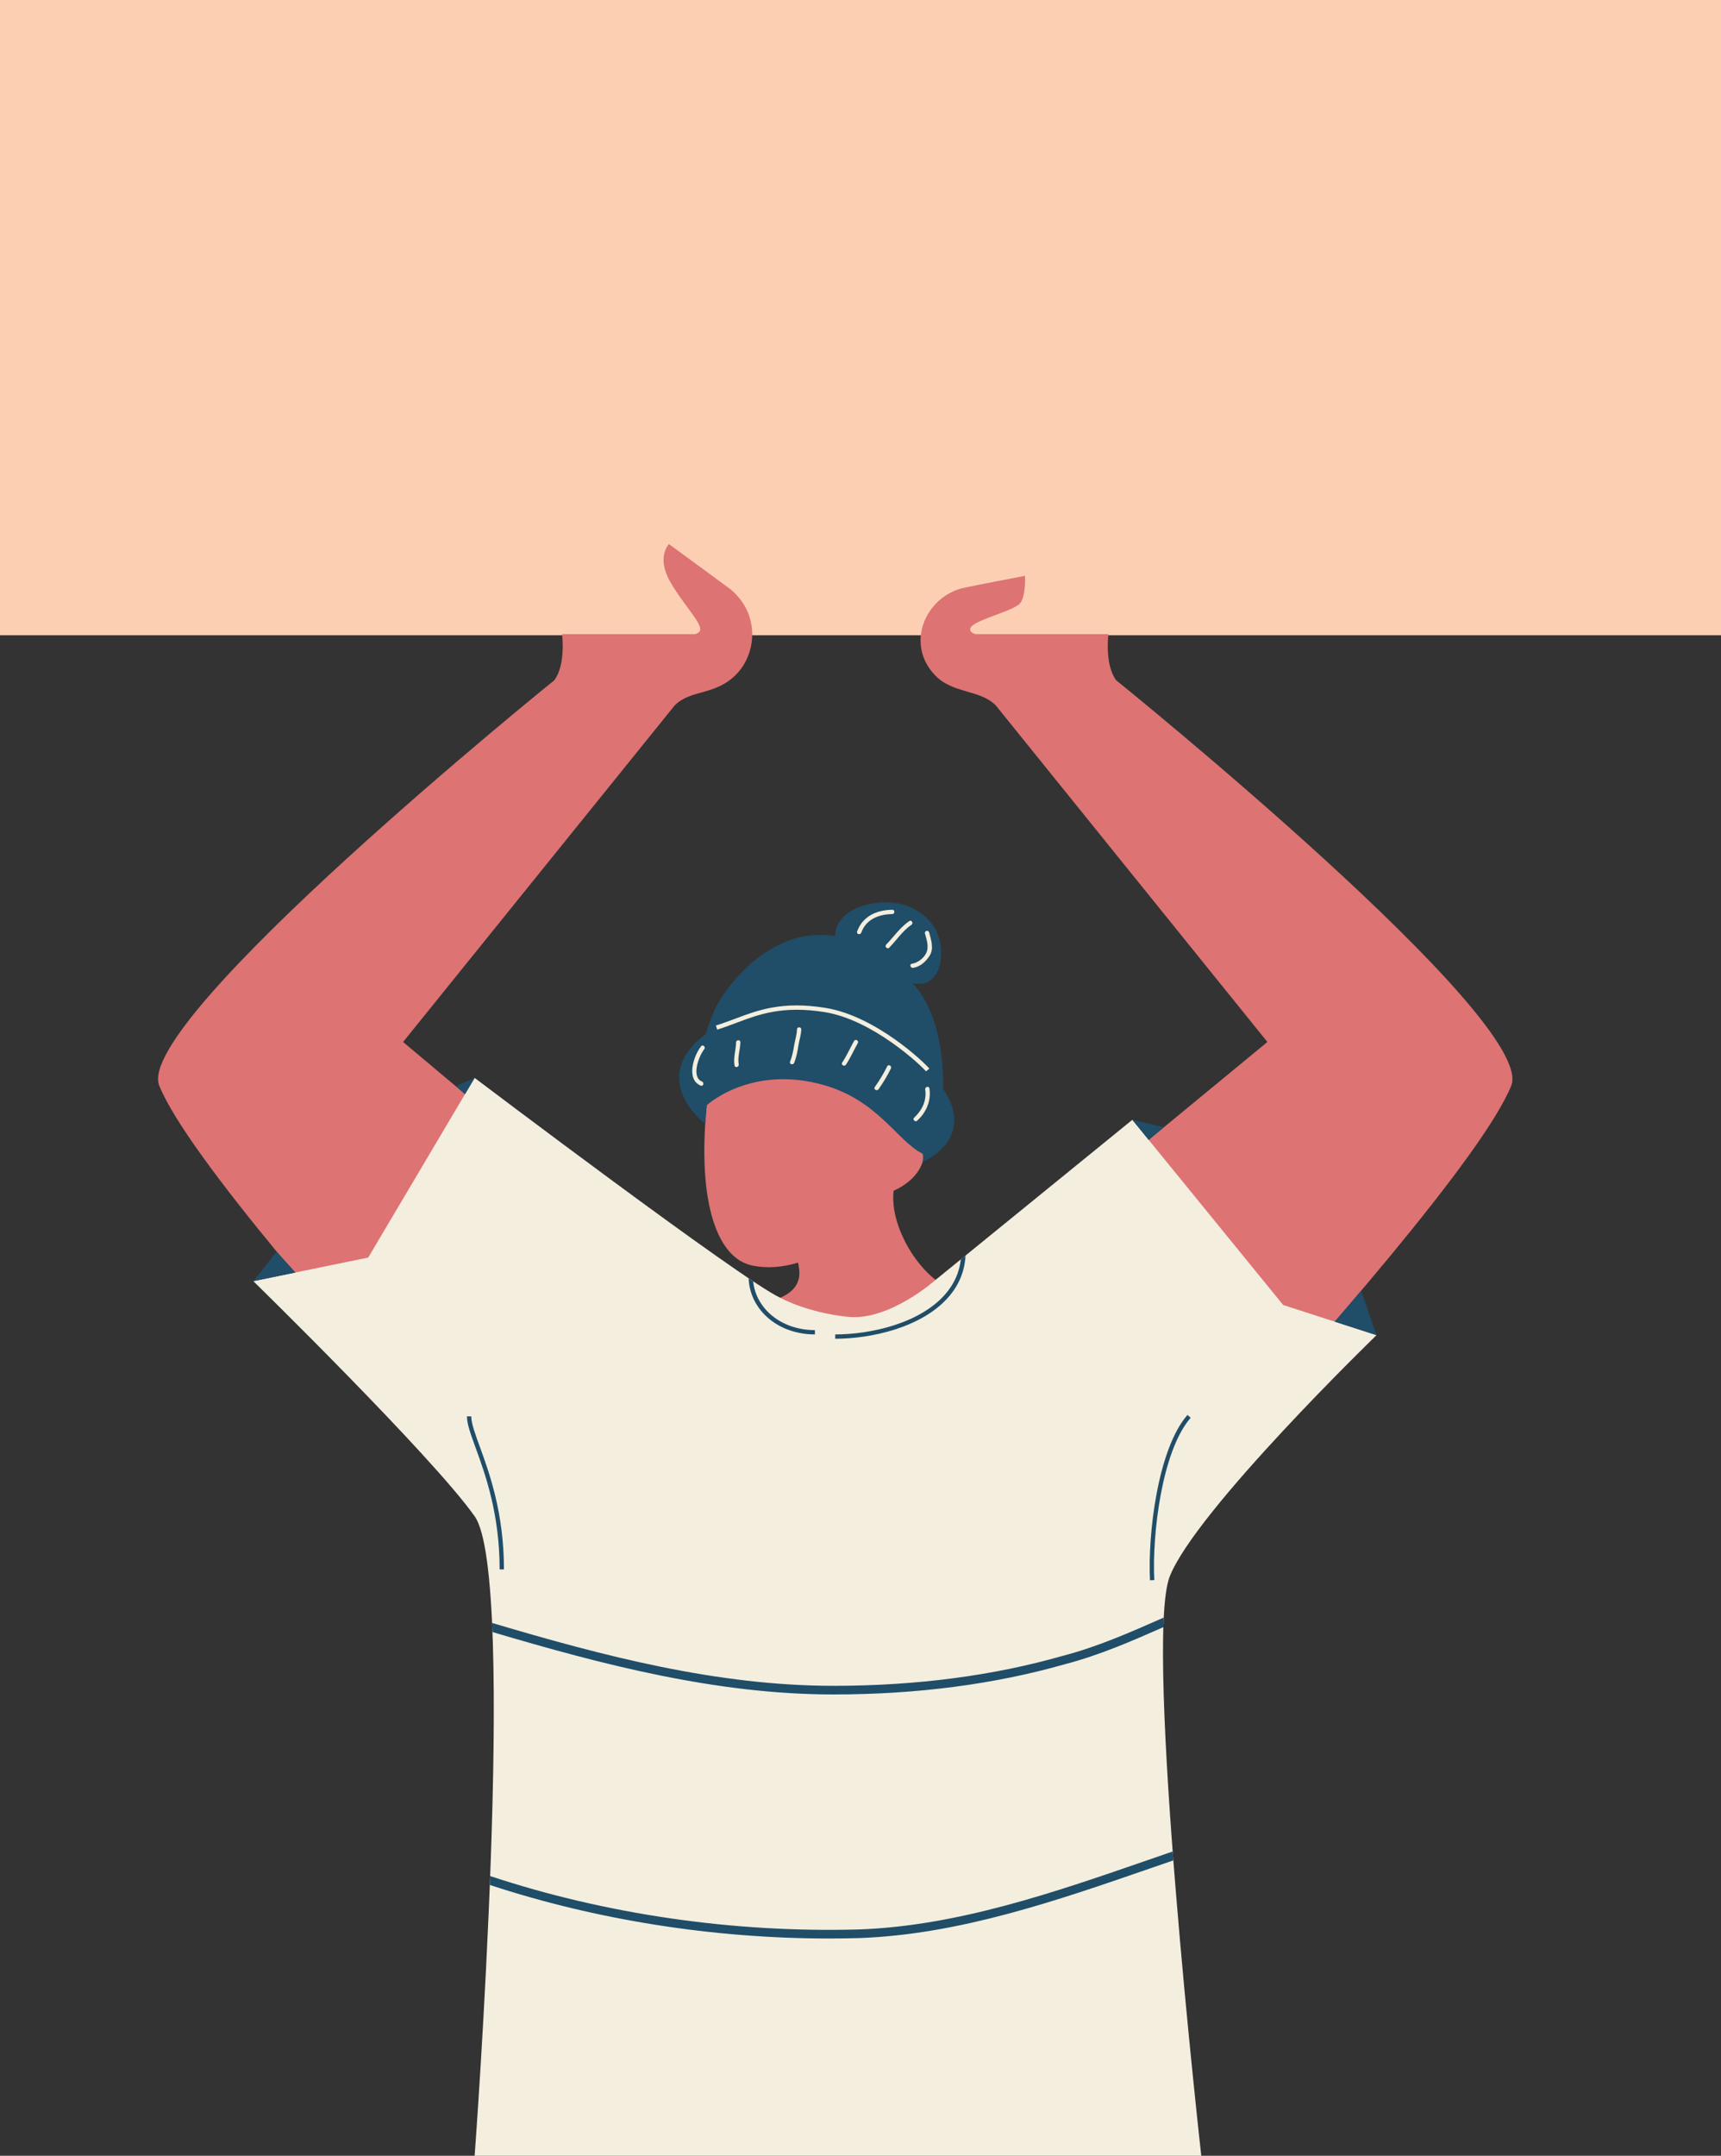 <?xml version="1.0" encoding="UTF-8"?><svg xmlns="http://www.w3.org/2000/svg" xmlns:xlink="http://www.w3.org/1999/xlink" height="500.0" preserveAspectRatio="xMidYMid meet" version="1.0" viewBox="0.0 0.0 399.4 500.0" width="399.4" zoomAndPan="magnify"><rect x="0.0" y="0.0" width="399.4" height="500.0" fill="#333333" stroke="none"/><defs><clipPath id="a"><path d="M 0 0 L 399.449 0 L 399.449 148 L 0 148 Z M 0 0"/></clipPath></defs><g><g clip-path="url(#a)" id="change1_1"><path d="M 0 0 L 399.453 0 L 399.453 147.34 L 0 147.34 L 0 0" fill="#fccfb3"/></g><g id="change2_1"><path d="M 259.039 157.777 C 256.297 154.109 257.238 147.078 257.238 147.078 L 226.398 147.078 C 225.59 146.859 225.141 146.496 225.16 145.891 C 225.223 144.004 234.207 142.086 236.566 140.121 C 238.141 138.547 237.879 133.566 237.879 133.566 C 237.879 133.566 226.734 135.664 223.195 136.449 C 214.543 138.809 210.219 149.43 216.902 156.508 C 220.965 160.938 227.418 159.855 231.113 163.633 L 294.129 241.672 C 294.129 241.672 232.09 292.762 225.621 298.09 C 219.152 303.414 206.07 287.461 207.383 276.18 C 211.961 274.129 216.312 269.824 213.887 262.727 C 212.969 260.031 211.027 260.18 209.082 261.562 C 209.266 255.363 208.535 253.836 206.961 251.129 C 198.836 237.133 165.75 238.574 164.008 256.344 C 161.75 279.367 166.633 291.801 174.457 293.488 C 178.105 294.277 181.734 293.898 185.207 292.848 C 185.508 294.508 186.695 298.566 181.07 300.992 C 175.438 303.422 167.457 301.504 159.34 295.852 C 151.219 290.203 93.547 241.672 93.547 241.672 L 156.559 163.633 C 160.258 159.855 165.875 161.402 170.773 156.508 C 175.672 151.613 176.418 142.336 169.488 136.641 C 166.582 134.473 155.242 126.191 155.242 126.191 C 155.242 126.191 152.293 129.145 155.469 134.816 C 158.145 139.594 162.449 144.004 162.512 145.891 C 162.531 146.496 162.082 146.859 161.273 147.078 L 130.438 147.078 C 130.438 147.078 131.375 154.109 128.637 157.777 C 128.637 157.777 30.82 236.699 36.961 251.82 C 43.48 267.871 80.422 310.164 111.57 344.445 L 276.102 344.445 C 307.254 310.164 344.195 267.871 350.715 251.82 C 356.855 236.699 259.039 157.777 259.039 157.777" fill="#dd7373"/></g><g id="change3_1"><path d="M 319.453 309.668 L 297.789 302.668 L 262.789 259.719 L 217.137 296.84 C 217.137 296.84 206.406 306.418 196.789 305.418 C 187.172 304.418 181.07 300.988 181.07 300.988 C 172.32 297.02 110.152 250 110.152 250 L 85.453 291.668 L 58.785 297.141 C 58.785 297.141 100.152 337.559 110.152 351.668 C 120.152 365.777 110.152 500 110.152 500 L 278.785 500 C 278.785 500 265.453 381 271.453 365.668 C 277.453 350.336 319.453 309.668 319.453 309.668" fill="#f3eede"/></g><g id="change3_2"><path d="M 163.039 255.875 L 163.328 255.609 C 163.605 255.352 170.285 249.301 181.781 249.301 C 184.961 249.301 188.23 249.773 191.512 250.707 C 199.785 253.066 204.652 257.879 208.562 261.742 C 210.699 263.852 212.539 265.672 214.477 266.645 C 214.789 266.805 215.094 267.082 215.188 267.816 C 216.785 266.863 219.246 264.984 220.133 262.105 C 220.957 259.438 220.258 256.398 218.051 253.086 L 217.875 252.824 L 217.883 252.512 C 217.969 248.355 217.645 237.938 212.805 230.914 C 212.32 230.227 211.777 229.527 211.102 228.707 L 209.41 226.656 L 212.035 227.086 C 212.508 227.16 212.941 227.199 213.328 227.199 C 213.512 227.199 213.684 227.191 213.805 227.18 C 214.855 227.016 215.668 226.484 216.289 225.547 C 217.531 223.676 217.664 220.625 217.145 218.547 C 215.996 213.297 211.023 210.609 206.883 210.332 C 206.477 210.301 206.055 210.285 205.621 210.285 C 201.477 210.285 196.52 211.66 195.07 215.484 C 194.906 215.973 194.836 216.5 194.855 217.047 L 194.898 218.246 L 193.711 218.074 C 192.656 217.922 191.586 217.844 190.527 217.844 C 189.02 217.844 187.492 218 186.012 218.309 C 179.098 219.895 171.996 225.594 167.504 233.141 C 166.492 235.031 165.609 237.25 164.719 240.125 L 164.617 240.441 L 164.359 240.633 C 160.535 243.535 158.598 246.66 158.594 249.93 C 158.594 253.68 161.145 256.867 162.82 258.562 L 163.039 255.875" fill="#f3eede"/></g><g id="change4_1"><path d="M 315.898 299.352 L 309.781 306.531 L 319.449 309.664 Z M 315.898 299.352" fill="#204d68"/></g><g id="change4_2"><path d="M 270.09 261.465 L 262.789 259.715 L 266.59 264.383 Z M 270.09 261.465" fill="#204d68"/></g><g id="change4_3"><path d="M 105.781 251.934 L 107.91 253.773 L 110.148 250.004 Z M 105.781 251.934" fill="#204d68"/></g><g id="change4_4"><path d="M 58.789 297.145 L 68.57 295.133 L 64.199 290.293 Z M 58.789 297.145" fill="#204d68"/></g><g id="change4_5"><path d="M 114.199 376.414 C 114.23 377.109 114.262 377.812 114.289 378.527 C 139.945 386.133 166.34 393 193.453 393 C 212.789 393 230.883 390.633 247.207 385.969 C 255.129 383.902 262.68 380.617 269.988 377.391 C 270.016 376.617 270.047 375.879 270.082 375.164 C 270.043 375.18 270.004 375.199 269.965 375.215 C 262.484 378.52 254.754 381.934 246.68 384.039 C 230.512 388.66 212.605 391 193.453 391 C 166.383 391 139.922 384.059 114.199 376.414" fill="#204d68"/></g><g id="change4_6"><path d="M 266.543 431.359 C 244.785 438.887 222.285 446.672 199.426 447.504 C 170.191 448.324 140.438 443.969 113.758 435.121 C 113.73 435.809 113.703 436.496 113.676 437.184 C 138.281 445.277 165.438 449.602 192.41 449.602 C 194.77 449.602 197.137 449.566 199.492 449.5 C 222.66 448.656 245.301 440.824 267.199 433.246 C 268.883 432.664 270.598 432.074 272.309 431.484 C 272.258 430.797 272.203 430.109 272.152 429.422 C 270.27 430.07 268.391 430.719 266.543 431.359" fill="#204d68"/></g><g id="change4_7"><path d="M 193.836 309.5 L 193.836 310.5 C 202.039 310.5 213.836 307.98 220.086 300.871 C 222.562 298.055 223.887 294.809 224.074 291.199 L 222.988 292.082 C 222.648 295.094 221.438 297.82 219.336 300.215 C 213.305 307.07 201.832 309.5 193.836 309.5" fill="#204d68"/></g><g id="change4_8"><path d="M 189.121 309.5 L 189.121 308.5 C 184.344 308.5 180.066 306.629 177.387 303.367 C 175.895 301.555 175.02 299.43 174.785 297.184 C 174.445 296.953 174.094 296.719 173.73 296.477 C 173.84 299.215 174.816 301.812 176.613 304.004 C 179.484 307.496 184.043 309.5 189.121 309.5" fill="#204d68"/></g><g id="change4_9"><path d="M 266.883 366.527 L 267.883 366.477 C 267.348 355.797 269.664 336.449 276.328 328.828 L 275.578 328.172 C 268.73 336 266.34 355.688 266.883 366.527" fill="#204d68"/></g><g id="change4_10"><path d="M 116.953 364 C 116.953 350.922 113.57 341.629 111.328 335.48 C 110.234 332.469 109.367 330.094 109.367 328.5 L 108.367 328.5 C 108.367 330.27 109.219 332.598 110.391 335.82 C 112.605 341.906 115.953 351.102 115.953 364 L 116.953 364" fill="#204d68"/></g><g id="change4_11"><path d="M 162.73 242.645 C 163.129 242.145 163.84 242.863 163.43 243.352 C 162.219 244.852 160.328 249.781 162.898 250.832 C 163.488 251.074 163.23 252.043 162.629 251.793 C 159.141 250.371 160.969 244.812 162.73 242.645 Z M 170.539 236.305 C 175.949 234.262 181.539 232.152 191.531 233.754 C 203.238 235.633 214.57 246.465 215.68 247.852 L 214.898 248.484 C 213.969 247.312 202.68 236.555 191.379 234.742 C 181.648 233.191 176.18 235.242 170.891 237.234 C 169.461 237.773 167.98 238.332 166.441 238.812 L 166.141 237.852 C 167.648 237.383 169.121 236.832 170.539 236.305 Z M 198.91 216.055 C 200.199 212.484 203.461 211.055 207.078 211.004 C 207.719 210.992 207.719 211.992 207.078 212.004 C 203.949 212.055 201.012 213.184 199.871 216.324 C 199.66 216.922 198.691 216.664 198.91 216.055 Z M 211.012 213.633 C 211.551 213.262 212.051 214.133 211.52 214.492 C 209.461 215.902 208.102 218.031 206.371 219.793 C 205.922 220.254 205.211 219.543 205.66 219.082 C 207.461 217.254 208.871 215.102 211.012 213.633 Z M 214.66 216.512 C 214.488 215.883 215.449 215.621 215.621 216.242 C 216.078 217.895 216.77 220.004 215.781 221.602 C 214.93 222.984 213.57 224.242 211.898 224.484 C 211.27 224.574 211 223.613 211.629 223.523 C 212.969 223.324 214.309 222.305 214.922 221.094 C 215.648 219.652 215.059 217.973 214.66 216.512 Z M 212.871 259.914 C 212.398 260.352 211.691 259.645 212.16 259.215 C 213.988 257.531 215.109 255.215 214.719 252.691 C 214.629 252.062 215.59 251.793 215.691 252.434 C 216.129 255.305 214.988 257.973 212.871 259.914 Z M 206.762 247.812 C 205.941 249.504 204.961 251.094 203.891 252.633 C 203.52 253.152 202.648 252.652 203.02 252.121 C 204.102 250.594 205.07 248.992 205.898 247.312 C 206.18 246.734 207.039 247.242 206.762 247.812 Z M 199.07 241.941 C 198.141 243.594 197.379 245.352 196.32 246.941 C 195.969 247.473 195.102 246.973 195.461 246.434 C 196.512 244.844 197.27 243.094 198.211 241.434 C 198.531 240.871 199.391 241.383 199.07 241.941 Z M 185.289 242.492 C 185.09 243.871 184.82 245.203 184.309 246.512 C 184.078 247.102 183.109 246.844 183.352 246.242 C 183.789 245.113 184.07 243.941 184.25 242.742 C 184.441 241.422 184.93 240.074 184.949 238.754 C 184.969 238.102 185.969 238.102 185.949 238.754 C 185.93 240.023 185.48 241.234 185.289 242.492 Z M 171.441 246.871 C 171.551 247.504 170.59 247.773 170.469 247.133 C 170.148 245.305 170.781 243.574 170.828 241.754 C 170.852 241.102 171.852 241.102 171.828 241.754 C 171.781 243.465 171.129 245.164 171.441 246.871 Z M 163.66 260.664 L 164.012 256.344 C 164.012 256.344 174.289 246.832 191.23 251.672 C 203.789 255.254 208.262 264.645 214.031 267.543 C 214.391 267.723 214.121 269.492 214.121 269.492 C 214.121 269.492 226.762 264.371 218.879 252.531 C 219.039 245.043 217.672 236.215 213.621 230.332 C 213.07 229.555 212.48 228.805 211.871 228.074 C 212.621 228.191 213.328 228.234 213.949 228.164 C 218.289 227.504 218.949 221.664 218.121 218.332 C 216.949 213.004 211.949 209.664 206.949 209.332 C 202.449 209.004 195.949 210.332 194.121 215.164 C 193.91 215.805 193.828 216.441 193.859 217.082 C 191.25 216.703 188.551 216.754 185.789 217.332 C 177.789 219.164 170.789 225.664 166.621 232.664 C 165.449 234.871 164.539 237.332 163.77 239.832 C 163.762 239.832 163.762 239.832 163.762 239.832 C 149.949 250.305 163.66 260.664 163.66 260.664" fill="#204d68"/></g></g></svg>